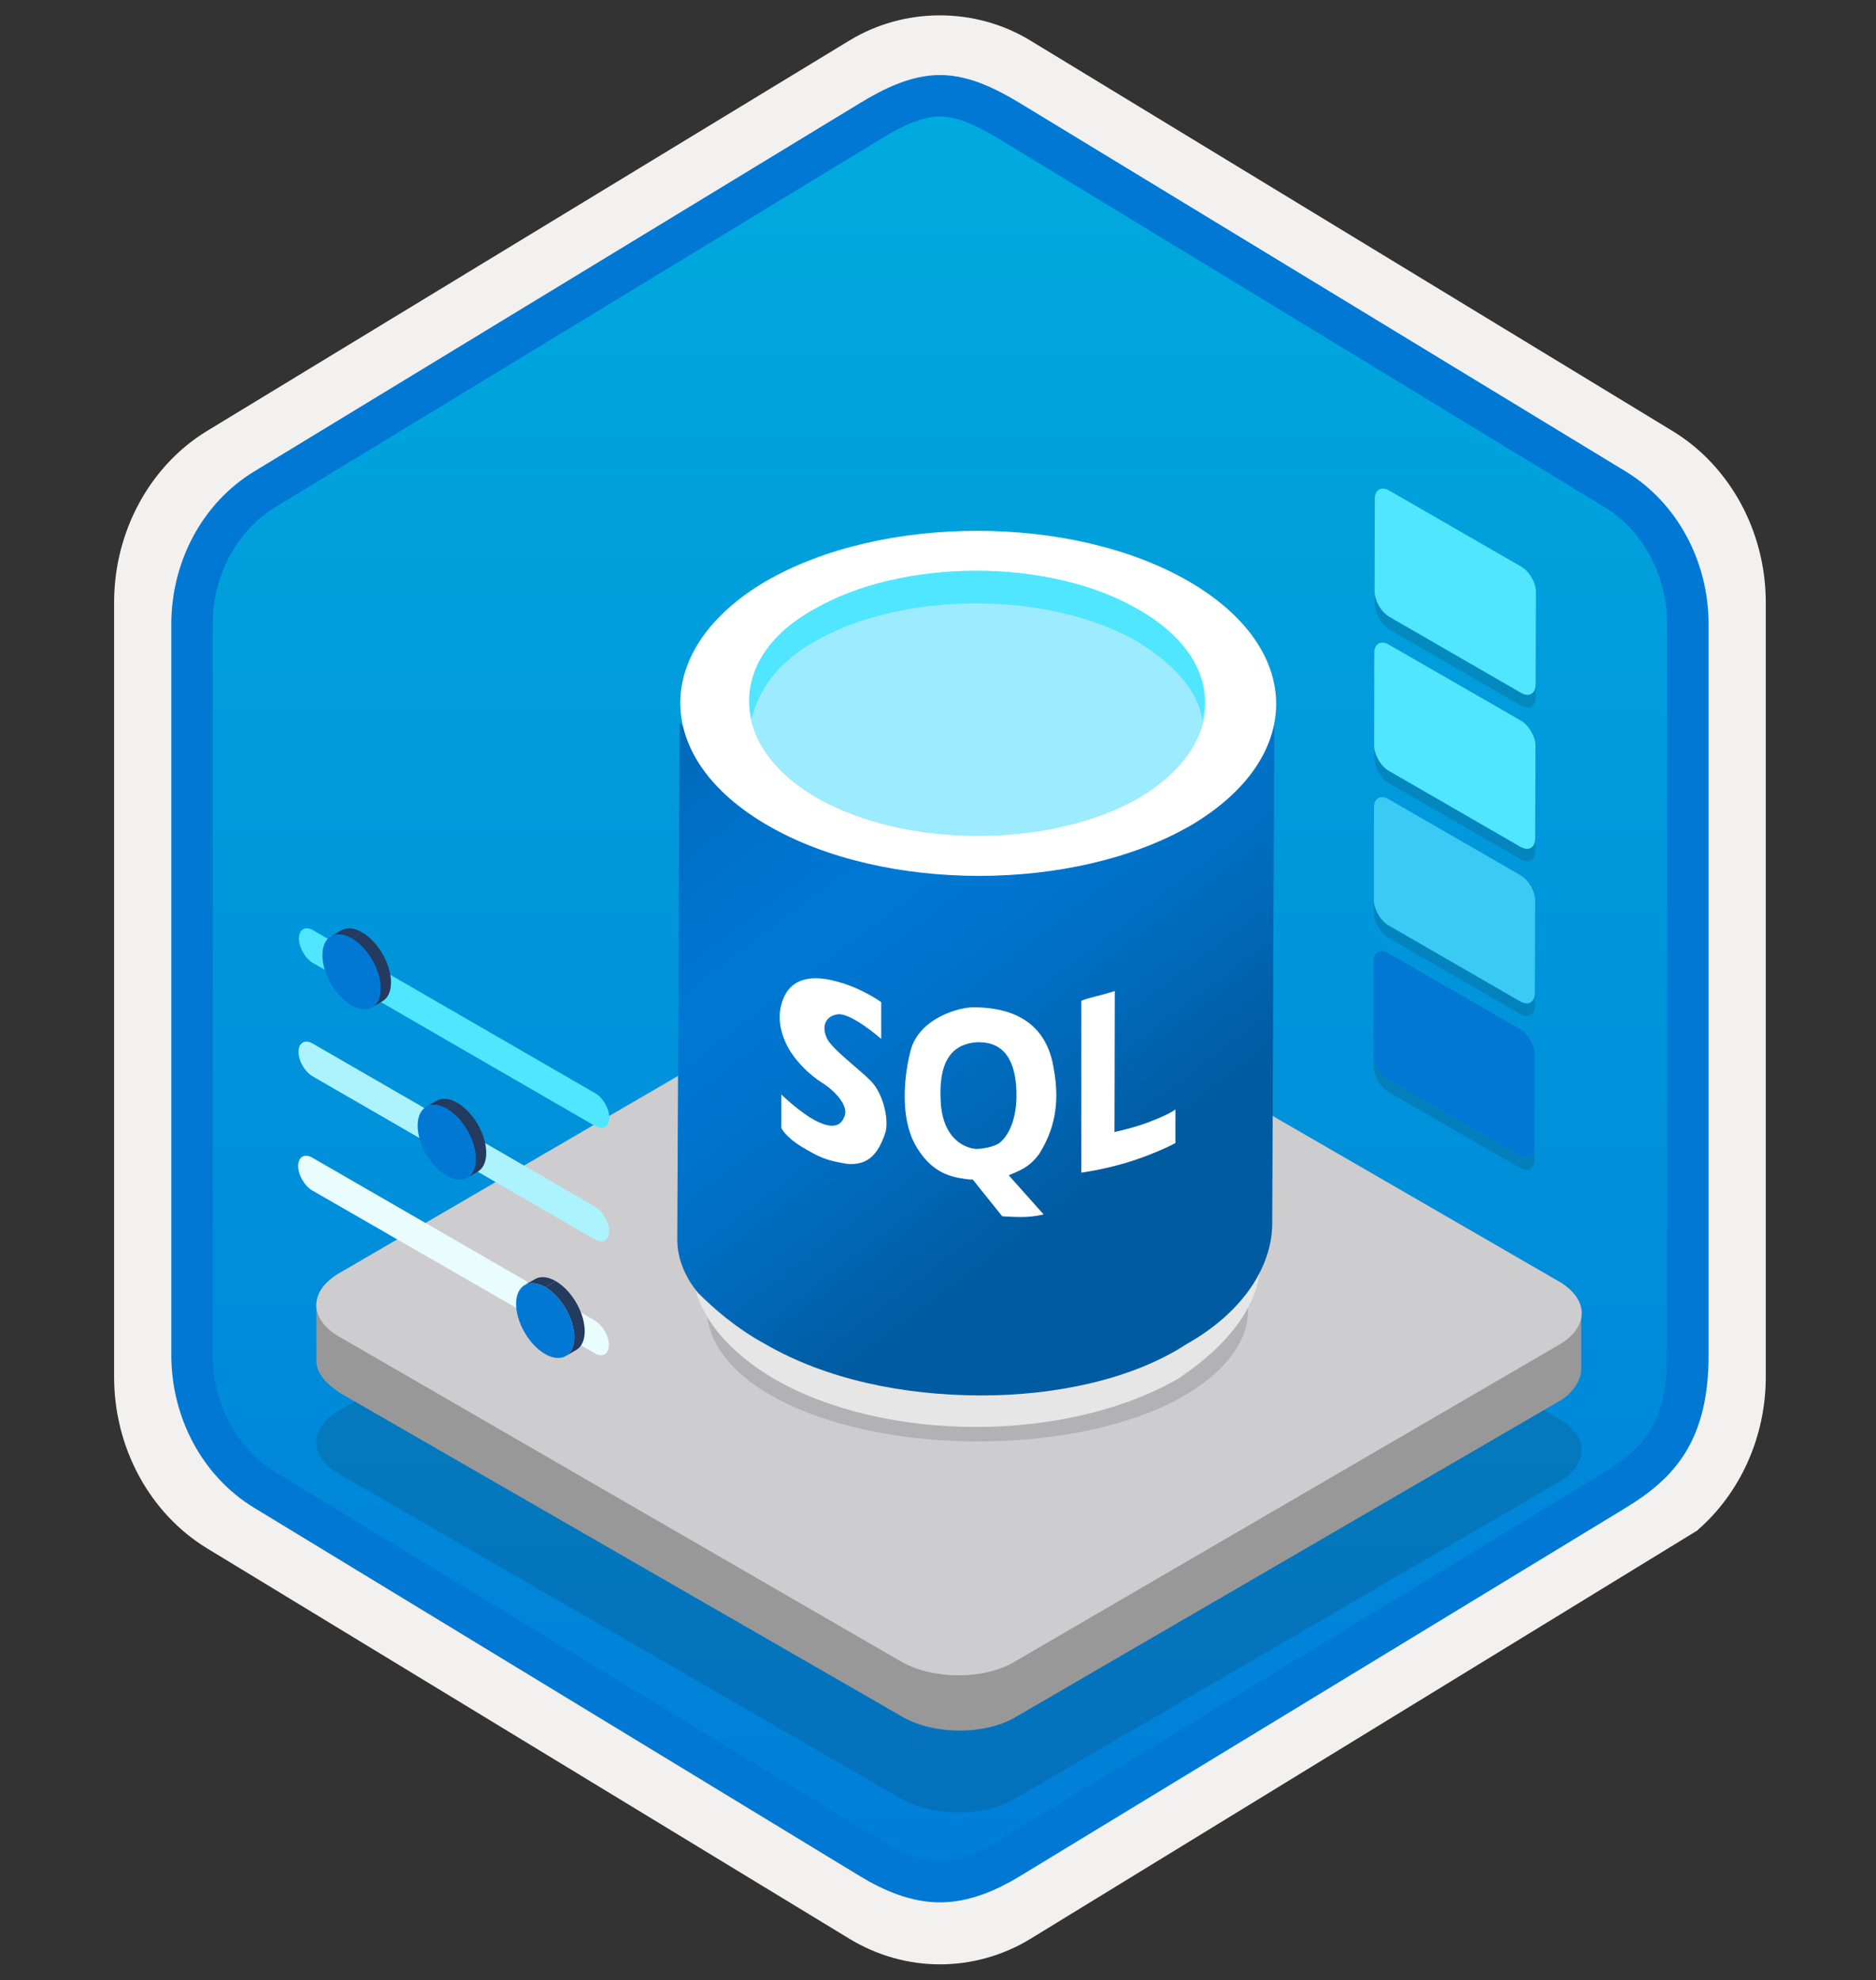 <svg width="181" height="191" viewBox="0 0 181 191" fill="none" xmlns="http://www.w3.org/2000/svg"><rect x="0" y="0" width="181" height="191" fill="#333333" stroke="none"/><path d="M90.688 189.482C87.631 189.482 84.62 188.635 81.957 187.016l-61.975-37.66C14.444 145.982 11.01 139.657 11.01 132.818V58.103c0-6.824 3.435-13.164 8.972-16.538L81.957 3.905C87.283.667 94.107.682 99.403 3.905L161.378 41.58C166.916 44.954 170.366 51.279 170.366 58.118v74.7C170.366 138.583 167.914 143.999 163.814 147.57V147.597L99.403 187.031C96.77 188.635 93.744 189.482 90.688 189.482zM90.04 8.434C88.088 8.434 85.611 9.647 83.901 10.691L23.144 47.886c-3.752 2.285-5.868 8.881-5.868 13.632L17.908 132.818C17.908 137.569 21.107 141.837 24.86 144.121l60.395 36.382C88.69 182.591 91.48 182.591 94.915 180.503l61.208-36.472C159.875 141.746 162.894 137.554 162.894 132.818V59.17c0-4.736-2.733-9.632-6.5-11.917L95.818 10.691c-1.71-1.044-3.826-2.257-5.778-2.257z" fill="#f2f1f0"/><path fill-rule="evenodd" clip-rule="evenodd" d="M82.789 12.015c2.451-1.498 5.175-2.255 7.898-2.255S96.135 10.517 98.586 12.015L154.72 46.346C159.744 49.418 162.846 55.167 162.846 61.416V129.519C162.846 135.753 159.744 141.518 154.72 144.59L98.586 178.921C96.135 180.419 93.411 181.175 90.688 181.175S85.24 180.434 82.789 178.921L26.655 144.59C21.631 141.518 18.529 135.753 18.529 129.519V61.416c0-6.234 3.102-11.983 8.125-15.07L82.789 12.015z" fill="url(#paint0_linear)"/><path d="M97.36 11.652 155.825 47.194C160.107 49.796 162.846 54.744 162.846 60.221V130.7C162.846 138.118 160.092 141.125 155.825 143.727L97.36 179.269C95.272 180.54 92.972 181.504 90.688 181.504S86.103 180.54 84.015 179.269L25.55 143.727C21.268 141.125 18.529 136.177 18.529 130.7V60.221c0-5.477 2.739-10.425 7.021-13.027L84.015 11.652C86.103 10.381 88.403 9.237 90.688 9.237 92.987 9.237 95.272 10.396 97.36 11.652z" stroke="#0078d4" stroke-width="4"/><path opacity=".15" d="M150.327 136.789C153.364 138.51 153.364 141.279 150.327 143L97.846 173.542c-2.903 1.721-7.796 1.721-10.834.0l-54.216-31.32C29.758 140.501 29.758 137.732 32.796 136.011l52.48-30.542C88.179 103.748 93.073 103.748 96.11 105.469l54.217 31.32z" fill="#1f1d20"/><path d="M150.326 129.457V129.592L97.981 159.984c-3.038 1.721-7.797 1.721-10.834.0l-54.216-31.32V128.798C31.479 127.871 30.521 126.808 30.521 125.626v5.642c0 1.197.958 2.244 2.409 3.172l54.201 31.201c3.038 1.721 7.931 1.721 10.834.0l52.345-30.408C151.763 134.44 152.556 133.123 152.556 132.061V126.419C152.571 127.601 151.913 128.664 150.326 129.457z" fill="#989899"/><path d="M150.326 123.561C153.364 125.282 153.364 128.05 150.326 129.771L97.846 160.313C94.943 162.034 90.05 162.034 87.012 160.313L32.796 128.978C31.224 128.095 30.461 126.928 30.521 125.776 30.566 124.683 31.329 123.606 32.796 122.768L85.276 92.225C88.179 90.504 93.072 90.504 96.11 92.225L150.326 123.561z" fill="#cdcdd0"/><path opacity=".149" d="M132.534 93.946 132.519 101.668C132.519 102.566 133.147 103.658 133.94 104.107l12.705 7.333C147.423 111.889 148.052 111.529 148.052 110.632V111.844C148.052 112.727 147.423 113.101 146.645 112.652l-12.705-7.333C133.162 104.87 132.534 103.778 132.519 102.88L132.534 93.946z" fill="#1f1d20"/><path d="M146.66 99.273C147.438 99.722 148.067 100.815 148.067 101.698L148.037 110.632C148.037 111.514 147.408 111.889 146.63 111.44l-12.704-7.333C133.147 103.658 132.519 102.566 132.504 101.668L132.519 93.946V92.734C132.519 91.851 133.147 91.477 133.941 91.941l12.719 7.333z" fill="#0078d4"/><path opacity=".149" d="M132.564 79.101 132.549 86.823C132.549 87.706 133.177 88.813 133.97 89.262l12.705 7.332C147.453 97.044 148.082 96.684 148.082 95.787V96.999C148.082 97.882 147.453 98.256 146.675 97.807L133.97 90.474C133.192 90.025 132.564 88.918 132.549 88.035L132.564 79.101z" fill="#1f1d20"/><path d="M146.705 84.429C147.483 84.878 148.112 85.97 148.112 86.853L148.082 95.787C148.082 96.67 147.453 97.044 146.675 96.595L133.97 89.262C133.192 88.813 132.564 87.706 132.549 86.823L132.564 79.102V77.889C132.564 77.006 133.192 76.632 133.985 77.096l12.72 7.333z" fill="#3bcaf4"/><path opacity=".149" d="M132.609 64.182 132.594 71.903C132.594 72.816 133.222 73.894 134.015 74.343l12.705 7.333C147.498 82.124 148.127 81.765 148.127 80.867V82.079C148.127 82.962 147.498 83.336 146.72 82.887l-12.705-7.332C133.237 75.106 132.609 74.013 132.594 73.116L132.609 64.182z" fill="#1f1d20"/><path d="M146.78 54.665C147.558 55.114 148.187 56.206 148.187 57.089L148.157 66.023C148.157 66.906 147.528 67.28 146.75 66.831L134.045 59.498C133.267 59.049 132.638 57.957 132.624 57.059L132.639 49.337V48.125C132.639 47.242 133.267 46.868 134.06 47.332l12.72 7.332z" fill="#50e6ff"/><path opacity=".149" d="M132.653 49.352 132.638 57.074c0 .898.629 1.99 1.422 2.439L146.765 66.846C147.543 67.295 148.172 66.936 148.172 66.038v1.212C148.172 68.148 147.543 68.507 146.765 68.058L134.06 60.725C133.282 60.276 132.653 59.184 132.638 58.286L132.653 49.352z" fill="#1f1d20"/><path d="M146.735 69.509C147.513 69.958 148.142 71.051 148.142 71.933L148.112 80.882C148.112 81.765 147.483 82.139 146.705 81.69L134 74.358C133.222 73.909 132.594 72.816 132.579 71.919L132.594 64.197V62.985C132.594 62.102 133.222 61.728 134.015 62.192l12.72 7.318z" fill="#50e6ff"/><path opacity=".15" d="M112.601 117.44C122.971 122.319 122.971 130.295 112.87 135.383 102.769 140.261 86.024 140.261 75.908 135.398 65.807 130.504 65.538 122.319 75.639 117.44c10.116-4.863 26.861-4.863 36.962.0z" fill="#1f1d20"/><path d="M121.61 116.542V121.645C121.61 125.611 118.796 129.562 113.694 132.973 102.934 139.199 85.396 139.199 74.651 132.988 68.995 129.591 66.72 125.626 66.72 121.675V116.572C66.72 120.538 69.549 125.057 74.651 127.9 85.426 134.126 102.949 134.111 113.694 127.886 118.781 125.027 121.61 121.077 121.61 116.542z" fill="#e6e6e6"/><path d="M114.681 77.156C109.085 80.299 101.887 81.855 94.719 82.094 87.102 82.094 79.679 80.523 74.083 77.156 68.262 73.789 65.568 69.539 65.568 69.764L65.344 119.565C65.344 121.586 66.241 123.381 67.364 124.728 68.71 126.075 70.955 128.095 73.858 129.666 79.679 133.033 87.102 134.605 94.719 134.605 101.902 134.605 109.294 133.033 114.457 129.666 120.053 126.524 122.747 122.049 122.747 117.994L122.957 67.519C123.196 71.769 120.293 74.014 114.681 77.156z" fill="url(#paint1_linear)"/><path d="M114.681 56.071C125.905 62.566 125.905 73.116 114.906 79.61 103.682 86.105 85.291 86.12 74.083 79.625 62.859 73.146 62.859 62.581 73.858 56.086 85.067 49.577 103.458 49.577 114.681 56.071z" fill="#fff"/><path d="M109.743 58.765C118.482 63.703 118.482 71.784 109.968 76.932 101.453 81.87 87.311 81.87 78.782 76.947 70.252 71.993 70.013 63.703 78.557 58.765 87.087 53.841 101.213 53.841 109.743 58.765z" fill="#9cebff"/><path d="M78.557 61.907C87.072 56.969 101.213 56.969 109.743 61.892 113.334 64.137 115.579 66.591 116.013 69.509 116.896 65.469 114.891 61.668 109.743 58.735 101.213 53.812 87.072 53.827 78.557 58.765 73.619 61.444 71.599 65.484 72.511 69.315 73.185 66.621 74.981 63.928 78.557 61.907z" fill="#50e6ff"/><path d="M57.367 130.534C58.116 130.968 58.744 130.624 58.744 129.741 58.744 128.858 58.131 127.811 57.382 127.377l-1.751-1.018C55.871 126.973 56.006 127.571 56.006 128.17 56.006 128.738 55.856 129.187 55.632 129.517l1.736 1.017z" fill="#e9fcfe"/><path d="M57.398 119.565C58.146 119.999 58.774 119.64 58.774 118.772 58.774 117.889 58.161 116.842 57.413 116.393l-11.313-6.539C46.339 110.467 46.474 111.066 46.474 111.664 46.474 112.233 46.324 112.697 46.099 113.026l11.298 6.539z" fill="#acf3fd"/><path d="M57.412 108.611C58.161 109.045 58.789 108.686 58.789 107.818 58.789 106.935 58.176 105.888 57.427 105.454L36.657 93.452C36.896 94.066 37.031 94.665 37.031 95.263 37.031 95.832 36.881 96.281 36.657 96.61L57.412 108.611z" fill="#50e6ff"/><path d="M50.888 126.778C50.648 126.194 50.529 125.581 50.529 125.012 50.529 124.444 50.678 123.98 50.903 123.651L30.147 111.679C29.384 111.23 28.77 111.589 28.77 112.472 28.77 113.355 29.384 114.403 30.132 114.836l20.756 11.942z" fill="#e9fcfe"/><path d="M41.356 110.287C41.116 109.704 40.996 109.075 40.996 108.492 40.996 107.923 41.146 107.459 41.371 107.13L30.177 100.665C29.414 100.216 28.8 100.59 28.8 101.458 28.8 102.341 29.414 103.389 30.162 103.823L41.356 110.287z" fill="#acf3fd"/><path d="M31.943 93.886C31.703 93.303 31.584 92.689 31.584 92.121 31.584 91.552 31.733 91.088 31.958 90.744l-1.736-1.003C29.459 89.292 28.845 89.651 28.845 90.534 28.845 91.417 29.459 92.465 30.207 92.899L31.943 93.886z" fill="#50e6ff"/><path d="M107.558 95.592 107.528 109.195S109.563 108.776 111.224 108.088C112.9 107.444 113.409 107.01 113.409 107.01v3.247S111.898 111.095 109.384 111.933C106.87 112.771 104.326 113.116 104.326 113.116V96.61C104.206 96.415 106.017 96.101 107.558 95.592z" fill="#fff"/><path d="M85.022 96.67v3.546S82.178 97.702 80.832 97.837C79.485 98.032 79.29 99.184 79.814 100.216 80.338 101.249 83.031 103.239 84.004 104.257 85.171 105.424 85.77 107.848 85.441 109.195 84.722 111.38 83.72 112.442 81.715 112.263 79.709 111.934 79.096 111.664 77.375 110.632 75.699 109.614 75.385 108.791 75.385 108.791v-3.217S76.552 106.741 78.093 107.758C79.44 108.596 80.936 109.105 81.445 107.758 81.969 106.741 80.607 105.244 79.26 104.406 78.243 103.763 76.881 102.551 76.043 101.054 75.205 99.513 74.876 97.702 75.714 96.026 76.552 94.35 78.422 94.021 80.742 94.68 83.166 95.308 85.022 96.67 85.022 96.67z" fill="#fff"/><path d="M100.285 111.275C101.632 109.09 102.35 106.576 101.632 102.895 100.989 99.169 98.415 97.164 93.896 97.164c-1.347.0-5.208 1.018-6.046 4.19C87.012 104.706 87.012 108.417 88.493 110.751 90.169 113.46 92.22 113.595 93.522 113.774c.194.0.329.0.329.0l2.843 3.547S97.562 117.395 98.594 117.395C99.762 117.395 100.689 117.141 100.689 117.141L97.322 113.37C98.4 112.906 99.328 112.607 100.285 111.275zM90.753 106.067C90.558 102.027 92.1 100.665 94.3 100.531 95.467 100.531 97.652 100.725 98.026 104.571 98.355 108.432 96.859 109.973 96.35 110.302 95.826 110.632 94.808 110.826 94.165 110.826 93.402 110.781 90.888 110.123 90.753 106.067z" fill="#fff"/><path d="M31.928 90.319 32.935 89.736C33.446 89.44 34.152 89.483 34.93 89.932L33.923 90.514C33.145 90.066 32.438 90.023 31.928 90.319z" fill="#243a5e"/><path d="M36.906 96.576 35.899 97.163C36.405 96.872 36.715 96.246 36.72 95.363 36.725 93.578 35.474 91.412 33.923 90.514L34.93 89.932C36.481 90.829 37.732 92.996 37.727 94.776 37.722 95.659 37.412 96.285 36.906 96.576z" fill="#243a5e"/><path d="M33.923 90.514C35.474 91.412 36.725 93.578 36.72 95.359 36.715 97.139 35.455 97.86 33.904 96.963 32.353 96.07 31.102 93.903 31.107 92.123 31.112 90.338 32.372 89.622 33.923 90.514z" fill="#0078d4"/><path d="M41.115 106.763 42.122 106.181C42.633 105.885 43.339 105.928 44.117 106.376L43.11 106.959C42.332 106.51 41.626 106.467 41.115 106.763z" fill="#243a5e"/><path d="M46.093 113.02 45.086 113.607C45.592 113.316 45.903 112.691 45.907 111.808 45.912 110.023 44.661 107.856 43.11 106.959L44.117 106.376C45.669 107.274 46.919 109.44 46.914 111.221 46.91 112.104 46.599 112.729 46.093 113.02z" fill="#243a5e"/><path d="M43.111 106.959C44.662 107.856 45.912 110.023 45.907 111.803 45.903 113.583 44.643 114.304 43.091 113.407 41.54 112.514 40.29 110.347 40.294 108.567 40.299 106.782 41.559 106.066 43.111 106.959z" fill="#0078d4"/><path d="M50.615 123.964 51.622 123.381C52.133 123.086 52.839 123.128 53.617 123.577L52.61 124.159C51.832 123.711 51.126 123.668 50.615 123.964z" fill="#243a5e"/><path d="M55.593 130.221 54.586 130.808C55.092 130.517 55.403 129.892 55.407 129.009 55.412 127.224 54.161 125.057 52.61 124.159L53.617 123.577C55.169 124.474 56.419 126.641 56.414 128.422 56.41 129.305 56.099 129.93 55.593 130.221z" fill="#243a5e"/><path d="M52.611 124.159C54.162 125.057 55.412 127.224 55.407 129.004 55.403 130.784 54.143 131.505 52.591 130.608 51.04 129.715 49.79 127.548 49.794 125.768 49.799 123.983 51.059 123.267 52.611 124.159z" fill="#0078d4"/><defs><linearGradient id="paint0_linear" x1="90.688" y1="9.763" x2="90.688" y2="181.178" gradientUnits="userSpaceOnUse"><stop stop-color="#00abde"/><stop offset="1" stop-color="#007ed8"/></linearGradient><linearGradient id="paint1_linear" x1="62.106" y1="52.53" x2="107.861" y2="112.867" gradientUnits="userSpaceOnUse"><stop stop-color="#005ba1"/><stop offset=".07" stop-color="#0060a9"/><stop offset=".36" stop-color="#0071c8"/><stop offset=".52" stop-color="#0078d4"/><stop offset=".64" stop-color="#0074cd"/><stop offset=".82" stop-color="#006abb"/><stop offset="1" stop-color="#005ba1"/></linearGradient></defs></svg>